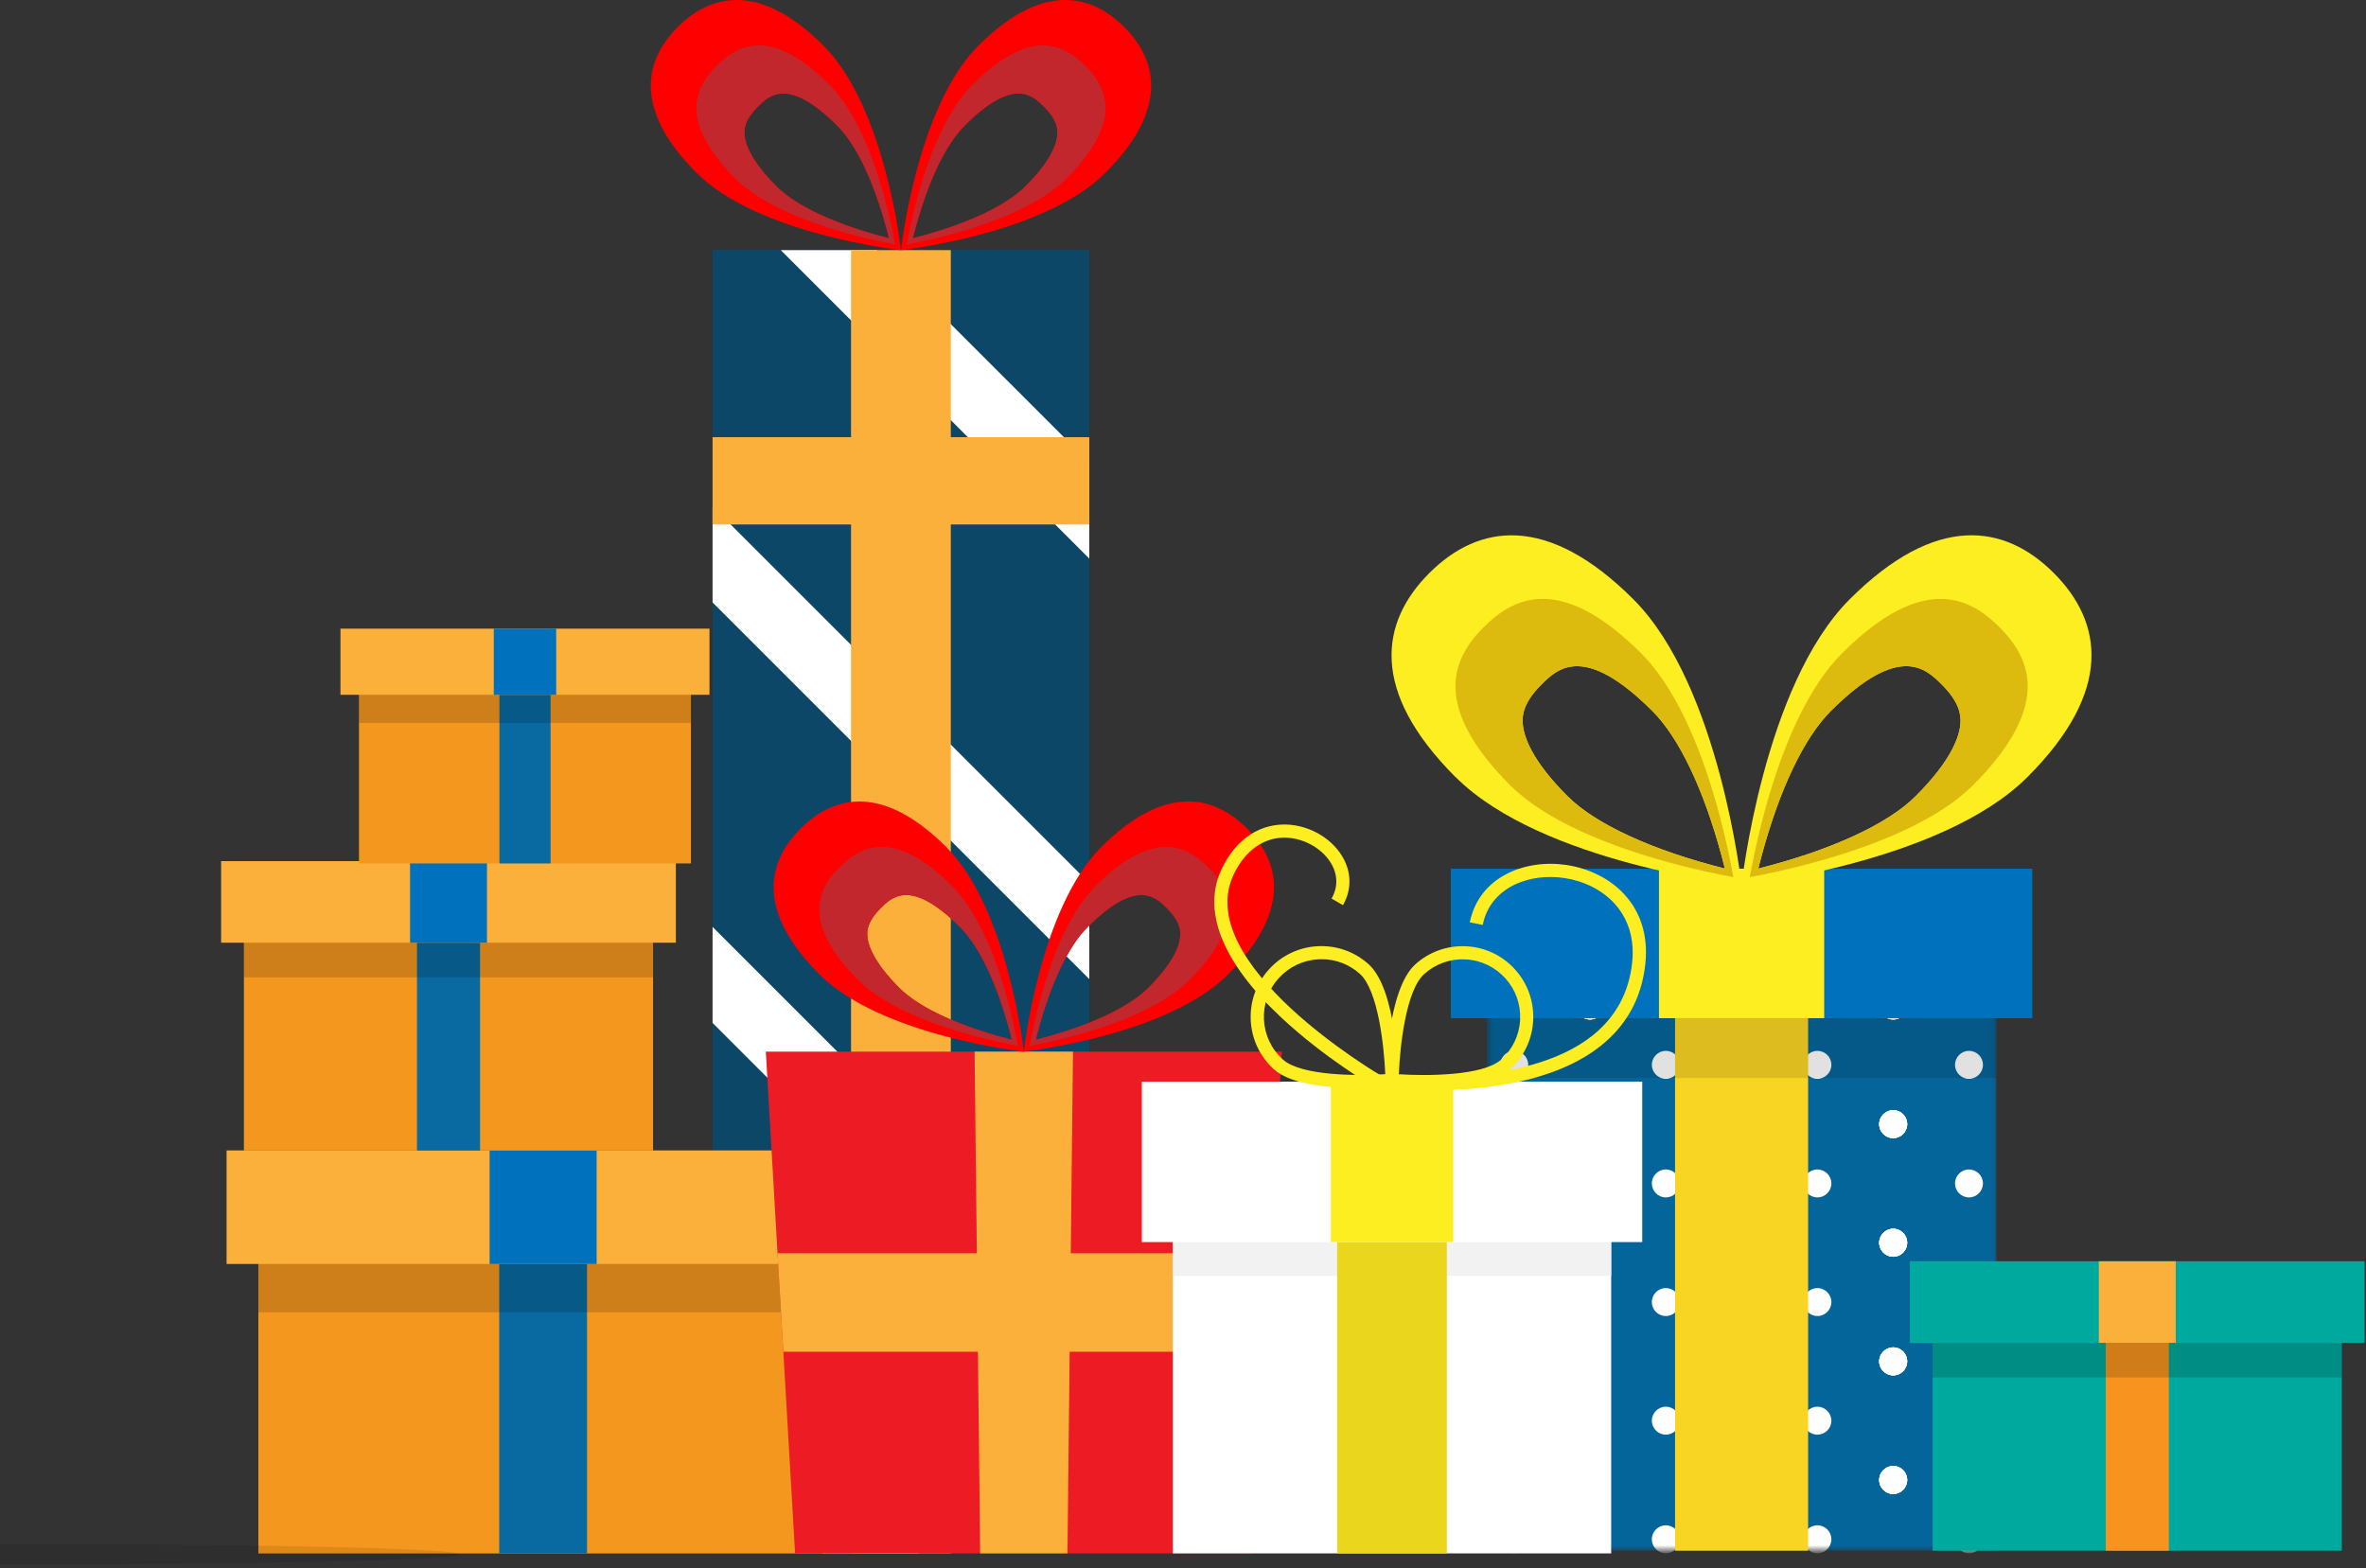 <svg width="359" height="238" viewBox="0 0 359 238" fill="none" xmlns="http://www.w3.org/2000/svg">
<rect x="0" y="0" width="359" height="238" fill="#333333" stroke="none"/>
<path d="M165.28 37.958H108.12V235.728H165.28V37.958Z" fill="#0C4768"/>
<path d="M165.28 70.198V84.768L118.47 37.958H133.04L165.28 70.198Z" fill="white"/>
<path d="M165.28 134.008V148.578L108.12 91.418V76.848L165.28 134.008Z" fill="white"/>
<path d="M165.28 197.818V212.398L108.12 155.228V140.658L165.28 197.818Z" fill="white"/>
<path d="M139.37 235.728H124.81L108.12 219.038V204.478L139.37 235.728Z" fill="white"/>
<path d="M144.27 37.958H129.13V235.728H144.27V37.958Z" fill="#FBB03B"/>
<path d="M165.28 66.338H108.12V79.588H165.28V66.338Z" fill="#FBB03B"/>
<path d="M170.57 4.098C165.24 -1.232 157.78 -2.402 148.43 6.948C139.08 16.298 136.71 37.958 136.71 37.958C136.71 37.958 158.37 35.588 167.72 26.228C177.07 16.878 175.9 9.418 170.57 4.088V4.098ZM160.44 20.338C160.36 21.838 159.45 24.428 155.58 28.288C152.51 31.358 146.32 34.178 138.51 36.148C138.62 35.688 138.74 35.238 138.86 34.788C140.81 27.538 143.47 21.948 146.36 19.068C153.82 11.598 156.71 14.488 158.44 16.218C160.34 18.118 160.49 19.478 160.44 20.338Z" fill="#FF0000"/>
<path d="M164.68 9.978C161.62 6.918 156.52 3.888 147.57 12.828C144.2 16.198 141.29 22.178 139.15 30.148C138.46 32.728 137.95 35.128 137.59 37.078C144.88 35.718 156.3 32.608 161.82 27.088C165.56 23.348 167.54 19.898 167.72 16.818C167.86 14.398 166.87 12.158 164.68 9.978ZM160.44 20.338C160.36 21.838 159.45 24.428 155.58 28.288C152.51 31.358 146.32 34.178 138.51 36.148C138.62 35.688 138.74 35.238 138.86 34.788C140.81 27.538 143.47 21.948 146.36 19.068C153.82 11.598 156.71 14.488 158.44 16.218C160.34 18.118 160.49 19.478 160.44 20.338Z" fill="#C1272D"/>
<path d="M124.98 6.948C115.63 -2.402 108.17 -1.232 102.84 4.098C97.51 9.428 96.35 16.888 105.7 26.238C115.05 35.588 136.71 37.968 136.71 37.968C136.71 37.968 134.34 16.308 124.98 6.958V6.948ZM114.96 16.218C116.69 14.488 119.57 11.608 127.04 19.068C129.93 21.958 132.59 27.538 134.54 34.788C134.66 35.238 134.78 35.688 134.89 36.148C127.08 34.178 120.89 31.358 117.82 28.288C113.96 24.428 113.04 21.828 112.96 20.338C112.91 19.478 113.06 18.108 114.96 16.218Z" fill="#FF0000"/>
<path d="M134.25 30.148C132.11 22.178 129.19 16.198 125.83 12.828C116.88 3.878 111.78 6.918 108.72 9.978C106.54 12.158 105.54 14.398 105.68 16.818C105.85 19.898 107.84 23.348 111.58 27.088C117.1 32.608 128.52 35.718 135.81 37.078C135.45 35.128 134.95 32.728 134.25 30.148ZM112.96 20.338C112.91 19.478 113.06 18.108 114.96 16.218C116.69 14.488 119.57 11.608 127.04 19.068C129.93 21.958 132.59 27.538 134.54 34.788C134.66 35.238 134.78 35.688 134.89 36.148C127.08 34.178 120.89 31.358 117.82 28.288C113.96 24.428 113.04 21.828 112.96 20.338Z" fill="#C1272D"/>
<mask id="mask0_223_7583" style="mask-type:luminance" maskUnits="userSpaceOnUse" x="225" y="149" width="78" height="87">
<path d="M302.93 149.788H225.57V235.318H302.93V149.788Z" fill="white"/>
</mask>
<g mask="url(#mask0_223_7583)">
<path d="M302.93 149.788H225.57V235.318H302.93V149.788Z" fill="#04659B"/>
<path d="M289.38 152.588C289.38 153.758 288.43 154.708 287.26 154.708C286.09 154.708 285.14 153.758 285.14 152.588C285.14 151.418 286.09 150.468 287.26 150.468C288.43 150.468 289.38 151.418 289.38 152.588Z" fill="white"/>
<path d="M289.38 170.588C289.38 171.758 288.43 172.708 287.26 172.708C286.09 172.708 285.14 171.758 285.14 170.588C285.14 169.418 286.09 168.468 287.26 168.468C288.43 168.468 289.38 169.418 289.38 170.588Z" fill="white"/>
<path d="M300.88 161.588C300.88 162.758 299.93 163.708 298.76 163.708C297.59 163.708 296.64 162.758 296.64 161.588C296.64 160.418 297.59 159.468 298.76 159.468C299.93 159.468 300.88 160.418 300.88 161.588Z" fill="white"/>
<path d="M289.38 152.588C289.38 153.758 288.43 154.708 287.26 154.708C286.09 154.708 285.14 153.758 285.14 152.588C285.14 151.418 286.09 150.468 287.26 150.468C288.43 150.468 289.38 151.418 289.38 152.588Z" fill="white"/>
<path d="M289.38 188.588C289.38 189.758 288.43 190.708 287.26 190.708C286.09 190.708 285.14 189.758 285.14 188.588C285.14 187.418 286.09 186.468 287.26 186.468C288.43 186.468 289.38 187.418 289.38 188.588Z" fill="white"/>
<path d="M300.88 179.588C300.88 180.758 299.93 181.708 298.76 181.708C297.59 181.708 296.64 180.758 296.64 179.588C296.64 178.418 297.59 177.468 298.76 177.468C299.93 177.468 300.88 178.418 300.88 179.588Z" fill="white"/>
<path d="M289.38 170.588C289.38 171.758 288.43 172.708 287.26 172.708C286.09 172.708 285.14 171.758 285.14 170.588C285.14 169.418 286.09 168.468 287.26 168.468C288.43 168.468 289.38 169.418 289.38 170.588Z" fill="white"/>
<path d="M289.38 206.588C289.38 207.758 288.43 208.708 287.26 208.708C286.09 208.708 285.14 207.758 285.14 206.588C285.14 205.418 286.09 204.468 287.26 204.468C288.43 204.468 289.38 205.418 289.38 206.588Z" fill="white"/>
<path d="M300.88 197.588C300.88 198.758 299.93 199.708 298.76 199.708C297.59 199.708 296.64 198.758 296.64 197.588C296.64 196.418 297.59 195.468 298.76 195.468C299.93 195.468 300.88 196.418 300.88 197.588Z" fill="white"/>
<path d="M289.38 188.588C289.38 189.758 288.43 190.708 287.26 190.708C286.09 190.708 285.14 189.758 285.14 188.588C285.14 187.418 286.09 186.468 287.26 186.468C288.43 186.468 289.38 187.418 289.38 188.588Z" fill="white"/>
<path d="M289.38 224.588C289.38 225.758 288.43 226.708 287.26 226.708C286.09 226.708 285.14 225.758 285.14 224.588C285.14 223.418 286.09 222.468 287.26 222.468C288.43 222.468 289.38 223.418 289.38 224.588Z" fill="white"/>
<path d="M300.88 215.588C300.88 216.758 299.93 217.708 298.76 217.708C297.59 217.708 296.64 216.758 296.64 215.588C296.64 214.418 297.59 213.468 298.76 213.468C299.93 213.468 300.88 214.418 300.88 215.588Z" fill="white"/>
<path d="M289.38 206.588C289.38 207.758 288.43 208.708 287.26 208.708C286.09 208.708 285.14 207.758 285.14 206.588C285.14 205.418 286.09 204.468 287.26 204.468C288.43 204.468 289.38 205.418 289.38 206.588Z" fill="white"/>
<path d="M300.88 233.588C300.88 234.758 299.93 235.708 298.76 235.708C297.59 235.708 296.64 234.758 296.64 233.588C296.64 232.418 297.59 231.468 298.76 231.468C299.93 231.468 300.88 232.418 300.88 233.588Z" fill="white"/>
<path d="M289.38 224.588C289.38 225.758 288.43 226.708 287.26 226.708C286.09 226.708 285.14 225.758 285.14 224.588C285.14 223.418 286.09 222.468 287.26 222.468C288.43 222.468 289.38 223.418 289.38 224.588Z" fill="white"/>
<path d="M289.38 152.588C289.38 153.758 288.43 154.708 287.26 154.708C286.09 154.708 285.14 153.758 285.14 152.588C285.14 151.418 286.09 150.468 287.26 150.468C288.43 150.468 289.38 151.418 289.38 152.588Z" fill="white"/>
<path d="M266.38 152.588C266.38 153.758 265.43 154.708 264.26 154.708C263.09 154.708 262.14 153.758 262.14 152.588C262.14 151.418 263.09 150.468 264.26 150.468C265.43 150.468 266.38 151.418 266.38 152.588Z" fill="white"/>
<path d="M289.38 170.588C289.38 171.758 288.43 172.708 287.26 172.708C286.09 172.708 285.14 171.758 285.14 170.588C285.14 169.418 286.09 168.468 287.26 168.468C288.43 168.468 289.38 169.418 289.38 170.588Z" fill="white"/>
<path d="M266.38 170.588C266.38 171.758 265.43 172.708 264.26 172.708C263.09 172.708 262.14 171.758 262.14 170.588C262.14 169.418 263.09 168.468 264.26 168.468C265.43 168.468 266.38 169.418 266.38 170.588Z" fill="white"/>
<path d="M277.88 161.588C277.88 162.758 276.93 163.708 275.76 163.708C274.59 163.708 273.64 162.758 273.64 161.588C273.64 160.418 274.59 159.468 275.76 159.468C276.93 159.468 277.88 160.418 277.88 161.588Z" fill="white"/>
<path d="M289.38 152.588C289.38 153.758 288.43 154.708 287.26 154.708C286.09 154.708 285.14 153.758 285.14 152.588C285.14 151.418 286.09 150.468 287.26 150.468C288.43 150.468 289.38 151.418 289.38 152.588Z" fill="white"/>
<path d="M266.38 152.588C266.38 153.758 265.43 154.708 264.26 154.708C263.09 154.708 262.14 153.758 262.14 152.588C262.14 151.418 263.09 150.468 264.26 150.468C265.43 150.468 266.38 151.418 266.38 152.588Z" fill="white"/>
<path d="M289.38 188.588C289.38 189.758 288.43 190.708 287.26 190.708C286.09 190.708 285.14 189.758 285.14 188.588C285.14 187.418 286.09 186.468 287.26 186.468C288.43 186.468 289.38 187.418 289.38 188.588Z" fill="white"/>
<path d="M266.38 188.588C266.38 189.758 265.43 190.708 264.26 190.708C263.09 190.708 262.14 189.758 262.14 188.588C262.14 187.418 263.09 186.468 264.26 186.468C265.43 186.468 266.38 187.418 266.38 188.588Z" fill="white"/>
<path d="M277.88 179.588C277.88 180.758 276.93 181.708 275.76 181.708C274.59 181.708 273.64 180.758 273.64 179.588C273.64 178.418 274.59 177.468 275.76 177.468C276.93 177.468 277.88 178.418 277.88 179.588Z" fill="white"/>
<path d="M289.38 170.588C289.38 171.758 288.43 172.708 287.26 172.708C286.09 172.708 285.14 171.758 285.14 170.588C285.14 169.418 286.09 168.468 287.26 168.468C288.43 168.468 289.38 169.418 289.38 170.588Z" fill="white"/>
<path d="M266.38 170.588C266.38 171.758 265.43 172.708 264.26 172.708C263.09 172.708 262.14 171.758 262.14 170.588C262.14 169.418 263.09 168.468 264.26 168.468C265.43 168.468 266.38 169.418 266.38 170.588Z" fill="white"/>
<path d="M289.38 206.588C289.38 207.758 288.43 208.708 287.26 208.708C286.09 208.708 285.14 207.758 285.14 206.588C285.14 205.418 286.09 204.468 287.26 204.468C288.43 204.468 289.38 205.418 289.38 206.588Z" fill="white"/>
<path d="M266.38 206.588C266.38 207.758 265.43 208.708 264.26 208.708C263.09 208.708 262.14 207.758 262.14 206.588C262.14 205.418 263.09 204.468 264.26 204.468C265.43 204.468 266.38 205.418 266.38 206.588Z" fill="white"/>
<path d="M277.88 197.588C277.88 198.758 276.93 199.708 275.76 199.708C274.59 199.708 273.64 198.758 273.64 197.588C273.64 196.418 274.59 195.468 275.76 195.468C276.93 195.468 277.88 196.418 277.88 197.588Z" fill="white"/>
<path d="M289.38 188.588C289.38 189.758 288.43 190.708 287.26 190.708C286.09 190.708 285.14 189.758 285.14 188.588C285.14 187.418 286.09 186.468 287.26 186.468C288.43 186.468 289.38 187.418 289.38 188.588Z" fill="white"/>
<path d="M266.38 188.588C266.38 189.758 265.43 190.708 264.26 190.708C263.09 190.708 262.14 189.758 262.14 188.588C262.14 187.418 263.09 186.468 264.26 186.468C265.43 186.468 266.38 187.418 266.38 188.588Z" fill="white"/>
<path d="M289.38 224.588C289.38 225.758 288.43 226.708 287.26 226.708C286.09 226.708 285.14 225.758 285.14 224.588C285.14 223.418 286.09 222.468 287.26 222.468C288.43 222.468 289.38 223.418 289.38 224.588Z" fill="white"/>
<path d="M266.38 224.588C266.38 225.758 265.43 226.708 264.26 226.708C263.09 226.708 262.14 225.758 262.14 224.588C262.14 223.418 263.09 222.468 264.26 222.468C265.43 222.468 266.38 223.418 266.38 224.588Z" fill="white"/>
<path d="M277.88 215.588C277.88 216.758 276.93 217.708 275.76 217.708C274.59 217.708 273.64 216.758 273.64 215.588C273.64 214.418 274.59 213.468 275.76 213.468C276.93 213.468 277.88 214.418 277.88 215.588Z" fill="white"/>
<path d="M289.38 206.588C289.38 207.758 288.43 208.708 287.26 208.708C286.09 208.708 285.14 207.758 285.14 206.588C285.14 205.418 286.09 204.468 287.26 204.468C288.43 204.468 289.38 205.418 289.38 206.588Z" fill="white"/>
<path d="M266.38 206.588C266.38 207.758 265.43 208.708 264.26 208.708C263.09 208.708 262.14 207.758 262.14 206.588C262.14 205.418 263.09 204.468 264.26 204.468C265.43 204.468 266.38 205.418 266.38 206.588Z" fill="white"/>
<path d="M277.88 233.588C277.88 234.758 276.93 235.708 275.76 235.708C274.59 235.708 273.64 234.758 273.64 233.588C273.64 232.418 274.59 231.468 275.76 231.468C276.93 231.468 277.88 232.418 277.88 233.588Z" fill="white"/>
<path d="M289.38 224.588C289.38 225.758 288.43 226.708 287.26 226.708C286.09 226.708 285.14 225.758 285.14 224.588C285.14 223.418 286.09 222.468 287.26 222.468C288.43 222.468 289.38 223.418 289.38 224.588Z" fill="white"/>
<path d="M266.38 224.588C266.38 225.758 265.43 226.708 264.26 226.708C263.09 226.708 262.14 225.758 262.14 224.588C262.14 223.418 263.09 222.468 264.26 222.468C265.43 222.468 266.38 223.418 266.38 224.588Z" fill="white"/>
<path d="M266.38 152.588C266.38 153.758 265.43 154.708 264.26 154.708C263.09 154.708 262.14 153.758 262.14 152.588C262.14 151.418 263.09 150.468 264.26 150.468C265.43 150.468 266.38 151.418 266.38 152.588Z" fill="white"/>
<path d="M243.38 152.588C243.38 153.758 242.43 154.708 241.26 154.708C240.09 154.708 239.14 153.758 239.14 152.588C239.14 151.418 240.09 150.468 241.26 150.468C242.43 150.468 243.38 151.418 243.38 152.588Z" fill="white"/>
<path d="M266.38 170.588C266.38 171.758 265.43 172.708 264.26 172.708C263.09 172.708 262.14 171.758 262.14 170.588C262.14 169.418 263.09 168.468 264.26 168.468C265.43 168.468 266.38 169.418 266.38 170.588Z" fill="white"/>
<path d="M243.38 170.588C243.38 171.758 242.43 172.708 241.26 172.708C240.09 172.708 239.14 171.758 239.14 170.588C239.14 169.418 240.09 168.468 241.26 168.468C242.43 168.468 243.38 169.418 243.38 170.588Z" fill="white"/>
<path d="M254.88 161.588C254.88 162.758 253.93 163.708 252.76 163.708C251.59 163.708 250.64 162.758 250.64 161.588C250.64 160.418 251.59 159.468 252.76 159.468C253.93 159.468 254.88 160.418 254.88 161.588Z" fill="white"/>
<path d="M266.38 152.588C266.38 153.758 265.43 154.708 264.26 154.708C263.09 154.708 262.14 153.758 262.14 152.588C262.14 151.418 263.09 150.468 264.26 150.468C265.43 150.468 266.38 151.418 266.38 152.588Z" fill="white"/>
<path d="M243.38 152.588C243.38 153.758 242.43 154.708 241.26 154.708C240.09 154.708 239.14 153.758 239.14 152.588C239.14 151.418 240.09 150.468 241.26 150.468C242.43 150.468 243.38 151.418 243.38 152.588Z" fill="white"/>
<path d="M266.38 188.588C266.38 189.758 265.43 190.708 264.26 190.708C263.09 190.708 262.14 189.758 262.14 188.588C262.14 187.418 263.09 186.468 264.26 186.468C265.43 186.468 266.38 187.418 266.38 188.588Z" fill="white"/>
<path d="M243.38 188.588C243.38 189.758 242.43 190.708 241.26 190.708C240.09 190.708 239.14 189.758 239.14 188.588C239.14 187.418 240.09 186.468 241.26 186.468C242.43 186.468 243.38 187.418 243.38 188.588Z" fill="white"/>
<path d="M254.88 179.588C254.88 180.758 253.93 181.708 252.76 181.708C251.59 181.708 250.64 180.758 250.64 179.588C250.64 178.418 251.59 177.468 252.76 177.468C253.93 177.468 254.88 178.418 254.88 179.588Z" fill="white"/>
<path d="M266.38 170.588C266.38 171.758 265.43 172.708 264.26 172.708C263.09 172.708 262.14 171.758 262.14 170.588C262.14 169.418 263.09 168.468 264.26 168.468C265.43 168.468 266.38 169.418 266.38 170.588Z" fill="white"/>
<path d="M243.38 170.588C243.38 171.758 242.43 172.708 241.26 172.708C240.09 172.708 239.14 171.758 239.14 170.588C239.14 169.418 240.09 168.468 241.26 168.468C242.43 168.468 243.38 169.418 243.38 170.588Z" fill="white"/>
<path d="M266.38 206.588C266.38 207.758 265.43 208.708 264.26 208.708C263.09 208.708 262.14 207.758 262.14 206.588C262.14 205.418 263.09 204.468 264.26 204.468C265.43 204.468 266.38 205.418 266.38 206.588Z" fill="white"/>
<path d="M243.38 206.588C243.38 207.758 242.43 208.708 241.26 208.708C240.09 208.708 239.14 207.758 239.14 206.588C239.14 205.418 240.09 204.468 241.26 204.468C242.43 204.468 243.38 205.418 243.38 206.588Z" fill="white"/>
<path d="M254.88 197.588C254.88 198.758 253.93 199.708 252.76 199.708C251.59 199.708 250.64 198.758 250.64 197.588C250.64 196.418 251.59 195.468 252.76 195.468C253.93 195.468 254.88 196.418 254.88 197.588Z" fill="white"/>
<path d="M266.38 188.588C266.38 189.758 265.43 190.708 264.26 190.708C263.09 190.708 262.14 189.758 262.14 188.588C262.14 187.418 263.09 186.468 264.26 186.468C265.43 186.468 266.38 187.418 266.38 188.588Z" fill="white"/>
<path d="M243.38 188.588C243.38 189.758 242.43 190.708 241.26 190.708C240.09 190.708 239.14 189.758 239.14 188.588C239.14 187.418 240.09 186.468 241.26 186.468C242.43 186.468 243.38 187.418 243.38 188.588Z" fill="white"/>
<path d="M266.38 224.588C266.38 225.758 265.43 226.708 264.26 226.708C263.09 226.708 262.14 225.758 262.14 224.588C262.14 223.418 263.09 222.468 264.26 222.468C265.43 222.468 266.38 223.418 266.38 224.588Z" fill="white"/>
<path d="M243.38 224.588C243.38 225.758 242.43 226.708 241.26 226.708C240.09 226.708 239.14 225.758 239.14 224.588C239.14 223.418 240.09 222.468 241.26 222.468C242.43 222.468 243.38 223.418 243.38 224.588Z" fill="white"/>
<path d="M254.88 215.588C254.88 216.758 253.93 217.708 252.76 217.708C251.59 217.708 250.64 216.758 250.64 215.588C250.64 214.418 251.59 213.468 252.76 213.468C253.93 213.468 254.88 214.418 254.88 215.588Z" fill="white"/>
<path d="M266.38 206.588C266.38 207.758 265.43 208.708 264.26 208.708C263.09 208.708 262.14 207.758 262.14 206.588C262.14 205.418 263.09 204.468 264.26 204.468C265.43 204.468 266.38 205.418 266.38 206.588Z" fill="white"/>
<path d="M243.38 206.588C243.38 207.758 242.43 208.708 241.26 208.708C240.09 208.708 239.14 207.758 239.14 206.588C239.14 205.418 240.09 204.468 241.26 204.468C242.43 204.468 243.38 205.418 243.38 206.588Z" fill="white"/>
<path d="M254.88 233.588C254.88 234.758 253.93 235.708 252.76 235.708C251.59 235.708 250.64 234.758 250.64 233.588C250.64 232.418 251.59 231.468 252.76 231.468C253.93 231.468 254.88 232.418 254.88 233.588Z" fill="white"/>
<path d="M266.38 224.588C266.38 225.758 265.43 226.708 264.26 226.708C263.09 226.708 262.14 225.758 262.14 224.588C262.14 223.418 263.09 222.468 264.26 222.468C265.43 222.468 266.38 223.418 266.38 224.588Z" fill="white"/>
<path d="M243.38 224.588C243.38 225.758 242.43 226.708 241.26 226.708C240.09 226.708 239.14 225.758 239.14 224.588C239.14 223.418 240.09 222.468 241.26 222.468C242.43 222.468 243.38 223.418 243.38 224.588Z" fill="white"/>
<path d="M243.38 152.588C243.38 153.758 242.43 154.708 241.26 154.708C240.09 154.708 239.14 153.758 239.14 152.588C239.14 151.418 240.09 150.468 241.26 150.468C242.43 150.468 243.38 151.418 243.38 152.588Z" fill="white"/>
<path d="M243.38 170.588C243.38 171.758 242.43 172.708 241.26 172.708C240.09 172.708 239.14 171.758 239.14 170.588C239.14 169.418 240.09 168.468 241.26 168.468C242.43 168.468 243.38 169.418 243.38 170.588Z" fill="white"/>
<path d="M231.88 161.588C231.88 162.758 230.93 163.708 229.76 163.708C228.59 163.708 227.64 162.758 227.64 161.588C227.64 160.418 228.59 159.468 229.76 159.468C230.93 159.468 231.88 160.418 231.88 161.588Z" fill="white"/>
<path d="M243.38 152.588C243.38 153.758 242.43 154.708 241.26 154.708C240.09 154.708 239.14 153.758 239.14 152.588C239.14 151.418 240.09 150.468 241.26 150.468C242.43 150.468 243.38 151.418 243.38 152.588Z" fill="white"/>
<path d="M243.38 188.588C243.38 189.758 242.43 190.708 241.26 190.708C240.09 190.708 239.14 189.758 239.14 188.588C239.14 187.418 240.09 186.468 241.26 186.468C242.43 186.468 243.38 187.418 243.38 188.588Z" fill="white"/>
<path d="M231.88 179.588C231.88 180.758 230.93 181.708 229.76 181.708C228.59 181.708 227.64 180.758 227.64 179.588C227.64 178.418 228.59 177.468 229.76 177.468C230.93 177.468 231.88 178.418 231.88 179.588Z" fill="white"/>
<path d="M243.38 170.588C243.38 171.758 242.43 172.708 241.26 172.708C240.09 172.708 239.14 171.758 239.14 170.588C239.14 169.418 240.09 168.468 241.26 168.468C242.43 168.468 243.38 169.418 243.38 170.588Z" fill="white"/>
<path d="M243.38 206.588C243.38 207.758 242.43 208.708 241.26 208.708C240.09 208.708 239.14 207.758 239.14 206.588C239.14 205.418 240.09 204.468 241.26 204.468C242.43 204.468 243.38 205.418 243.38 206.588Z" fill="white"/>
<path d="M231.88 197.588C231.88 198.758 230.93 199.708 229.76 199.708C228.59 199.708 227.64 198.758 227.64 197.588C227.64 196.418 228.59 195.468 229.76 195.468C230.93 195.468 231.88 196.418 231.88 197.588Z" fill="white"/>
<path d="M243.38 188.588C243.38 189.758 242.43 190.708 241.26 190.708C240.09 190.708 239.14 189.758 239.14 188.588C239.14 187.418 240.09 186.468 241.26 186.468C242.43 186.468 243.38 187.418 243.38 188.588Z" fill="white"/>
<path d="M243.38 224.588C243.38 225.758 242.43 226.708 241.26 226.708C240.09 226.708 239.14 225.758 239.14 224.588C239.14 223.418 240.09 222.468 241.26 222.468C242.43 222.468 243.38 223.418 243.38 224.588Z" fill="white"/>
<path d="M231.88 215.588C231.88 216.758 230.93 217.708 229.76 217.708C228.59 217.708 227.64 216.758 227.64 215.588C227.64 214.418 228.59 213.468 229.76 213.468C230.93 213.468 231.88 214.418 231.88 215.588Z" fill="white"/>
<path d="M243.38 206.588C243.38 207.758 242.43 208.708 241.26 208.708C240.09 208.708 239.14 207.758 239.14 206.588C239.14 205.418 240.09 204.468 241.26 204.468C242.43 204.468 243.38 205.418 243.38 206.588Z" fill="white"/>
<path d="M231.88 233.588C231.88 234.758 230.93 235.708 229.76 235.708C228.59 235.708 227.64 234.758 227.64 233.588C227.64 232.418 228.59 231.468 229.76 231.468C230.93 231.468 231.88 232.418 231.88 233.588Z" fill="white"/>
<path d="M243.38 224.588C243.38 225.758 242.43 226.708 241.26 226.708C240.09 226.708 239.14 225.758 239.14 224.588C239.14 223.418 240.09 222.468 241.26 222.468C242.43 222.468 243.38 223.418 243.38 224.588Z" fill="white"/>
</g>
<path d="M274.35 149.788H254.16V235.318H274.35V149.788Z" fill="#F9D523"/>
<path opacity="0.12" d="M302.93 149.788H225.57V163.578H302.93V149.788Z" fill="black"/>
<path d="M308.37 131.828H220.14V154.508H308.37V131.828Z" fill="#0071BC"/>
<path d="M276.79 131.828H251.72V154.508H276.79V131.828Z" fill="#FCEE21"/>
<path d="M311.63 86.958C304.18 79.508 293.74 77.868 280.65 90.948C267.57 104.028 264.25 134.328 264.25 134.328C264.25 134.328 294.55 131.008 307.63 117.918C320.71 104.838 319.07 94.398 311.62 86.948L311.63 86.958ZM297.47 109.688C297.35 111.778 296.08 115.408 290.67 120.818C286.38 125.108 277.72 129.058 266.79 131.808C266.95 131.168 267.11 130.538 267.28 129.908C270.01 119.758 273.74 111.948 277.78 107.908C288.22 97.468 292.26 101.498 294.67 103.918C297.32 106.568 297.54 108.478 297.47 109.688Z" fill="#FCEE21"/>
<path d="M303.4 95.188C299.12 90.908 291.98 86.668 279.46 99.178C274.75 103.888 270.67 112.258 267.68 123.408C266.71 127.008 266 130.378 265.5 133.108C275.7 131.208 291.67 126.848 299.4 119.128C304.63 113.898 307.41 109.068 307.65 104.758C307.85 101.378 306.45 98.238 303.4 95.188ZM297.47 109.688C297.35 111.778 296.08 115.408 290.67 120.818C286.38 125.108 277.72 129.058 266.79 131.808C266.95 131.168 267.11 130.538 267.28 129.908C270.01 119.758 273.74 111.948 277.78 107.908C288.22 97.468 292.26 101.498 294.67 103.918C297.32 106.568 297.54 108.478 297.47 109.688Z" fill="#DDBA0E"/>
<path d="M220.87 117.928C233.95 131.008 264.25 134.338 264.25 134.338C264.25 134.338 260.93 104.038 247.85 90.958C234.77 77.878 224.33 79.508 216.87 86.968C209.42 94.418 207.78 104.858 220.86 117.938L220.87 117.928ZM233.84 103.918C236.25 101.508 240.29 97.468 250.73 107.908C254.77 111.948 258.5 119.758 261.23 129.908C261.4 130.528 261.56 131.168 261.72 131.808C250.79 129.058 242.13 125.108 237.84 120.818C232.44 115.418 231.16 111.788 231.04 109.688C230.97 108.488 231.18 106.578 233.84 103.918Z" fill="#FCEE21"/>
<path d="M220.86 104.758C221.1 109.068 223.88 113.888 229.11 119.128C236.84 126.848 252.81 131.208 263.01 133.108C262.51 130.388 261.8 127.018 260.83 123.408C257.84 112.268 253.76 103.888 249.05 99.178C236.53 86.658 229.4 90.908 225.11 95.188C222.05 98.238 220.66 101.378 220.86 104.758ZM233.84 103.918C236.25 101.508 240.29 97.468 250.73 107.908C254.77 111.948 258.5 119.758 261.23 129.908C261.4 130.528 261.56 131.168 261.72 131.808C250.79 129.058 242.13 125.108 237.84 120.818C232.44 115.418 231.16 111.788 231.04 109.688C230.97 108.488 231.18 106.578 233.84 103.918Z" fill="#DDBA0E"/>
<path d="M125.63 180.348H39.2V235.738H125.63V180.348Z" fill="#F4971E"/>
<path d="M89.07 180.348H75.75V235.738H89.07V180.348Z" fill="#086AA0"/>
<path opacity="0.16" d="M125.63 180.348H39.2V199.138H125.63V180.348Z" fill="black"/>
<path d="M130.45 174.578H34.38V191.808H130.45V174.578Z" fill="#FBB03B"/>
<path d="M90.53 174.578H74.29V191.808H90.53V174.578Z" fill="#0071BC"/>
<path d="M99.09 134.818H37.01V174.598H99.09V134.818Z" fill="#F4971E"/>
<path d="M72.84 134.818H63.27V174.598H72.84V134.818Z" fill="#086AA0"/>
<path opacity="0.16" d="M99.09 134.818H37.01V148.308H99.09V134.818Z" fill="black"/>
<path d="M102.55 130.678H33.55V143.058H102.55V130.678Z" fill="#FBB03B"/>
<path d="M73.89 130.678H62.22V143.058H73.89V130.678Z" fill="#0071BC"/>
<path d="M355.33 195.538H293.25V235.318H355.33V195.538Z" fill="#00A99D"/>
<path d="M329.08 195.538H319.51V235.318H329.08V195.538Z" fill="#F7931E"/>
<path opacity="0.16" d="M355.33 195.538H293.25V209.028H355.33V195.538Z" fill="black"/>
<path d="M358.79 191.398H289.79V203.778H358.79V191.398Z" fill="#00A99D"/>
<path d="M330.13 191.398H318.46V203.778H330.13V191.398Z" fill="#FBB03B"/>
<path d="M104.84 98.748H54.47V131.028H104.84V98.748Z" fill="#F4971E"/>
<path d="M83.54 98.748H75.78V131.028H83.54V98.748Z" fill="#086AA0"/>
<path opacity="0.16" d="M104.84 98.748H54.47V109.698H104.84V98.748Z" fill="black"/>
<path d="M107.65 95.398H51.66V105.438H107.65V95.398Z" fill="#FBB03B"/>
<path d="M84.39 95.398H74.92V105.438H84.39V95.398Z" fill="#0071BC"/>
<path d="M194.49 159.588L192.71 190.188L191.83 205.128L190.05 235.728H120.64L118.86 205.128L117.98 190.188L116.2 159.588H194.49Z" fill="#ED1C24"/>
<path d="M161.97 235.728H148.72L147.88 159.588H162.81L161.97 235.728Z" fill="#FBB03B"/>
<path d="M192.71 190.188L191.83 205.128H118.86L117.98 190.188H192.71Z" fill="#FBB03B"/>
<path d="M189.21 125.718C183.88 120.388 176.42 119.218 167.07 128.568C157.72 137.918 155.35 159.578 155.35 159.578C155.35 159.578 177.01 157.208 186.36 147.848C195.71 138.498 194.54 131.038 189.21 125.708V125.718ZM179.09 141.968C179.01 143.468 178.1 146.058 174.23 149.918C171.16 152.988 164.97 155.808 157.16 157.778C157.27 157.318 157.39 156.868 157.51 156.418C159.46 149.168 162.12 143.578 165.01 140.698C172.47 133.228 175.36 136.118 177.09 137.848C178.99 139.748 179.14 141.108 179.09 141.968Z" fill="#FF0000"/>
<path d="M183.33 131.608C180.27 128.548 175.17 125.518 166.22 134.458C162.85 137.828 159.94 143.808 157.8 151.778C157.11 154.358 156.6 156.758 156.24 158.708C163.53 157.348 174.95 154.238 180.47 148.718C184.21 144.978 186.19 141.528 186.37 138.448C186.51 136.028 185.52 133.788 183.33 131.608ZM179.09 141.968C179.01 143.468 178.1 146.058 174.23 149.918C171.16 152.988 164.97 155.808 157.16 157.778C157.27 157.318 157.39 156.868 157.51 156.418C159.46 149.168 162.12 143.578 165.01 140.698C172.47 133.228 175.36 136.118 177.09 137.848C178.99 139.748 179.14 141.108 179.09 141.968Z" fill="#C1272D"/>
<path d="M143.62 128.578C134.27 119.228 126.81 120.398 121.48 125.728C116.15 131.058 114.99 138.518 124.34 147.868C133.69 157.218 155.35 159.598 155.35 159.598C155.35 159.598 152.98 137.938 143.62 128.588V128.578ZM133.6 137.848C135.33 136.118 138.21 133.238 145.68 140.698C148.57 143.588 151.23 149.168 153.18 156.418C153.3 156.868 153.42 157.318 153.53 157.778C145.72 155.808 139.53 152.988 136.46 149.918C132.6 146.058 131.68 143.458 131.6 141.968C131.55 141.108 131.7 139.738 133.6 137.848Z" fill="#FF0000"/>
<path d="M152.89 151.778C150.75 143.808 147.83 137.828 144.47 134.458C135.52 125.508 130.42 128.548 127.36 131.608C125.18 133.788 124.18 136.028 124.32 138.448C124.49 141.528 126.48 144.978 130.22 148.718C135.74 154.238 147.16 157.348 154.45 158.708C154.09 156.758 153.59 154.358 152.89 151.778ZM131.6 141.968C131.55 141.108 131.7 139.738 133.6 137.848C135.33 136.118 138.21 133.238 145.68 140.698C148.57 143.588 151.23 149.168 153.18 156.418C153.3 156.868 153.42 157.318 153.53 157.778C145.72 155.808 139.53 152.988 136.46 149.918C132.6 146.058 131.68 143.458 131.6 141.968Z" fill="#C1272D"/>
<path d="M244.47 169.218H177.96V235.728H244.47V169.218Z" fill="white"/>
<path d="M244.47 169.218H177.96V193.618H244.47V169.218Z" fill="#F2F2F2"/>
<path d="M219.53 169.218H202.89V235.728H219.53V169.218Z" fill="#EAD61C"/>
<path d="M249.18 164.138H173.25V188.488H249.18V164.138Z" fill="white"/>
<path d="M220.5 164.138H201.93V188.488H220.5V164.138Z" fill="#FCEE21"/>
<path d="M217.65 165.448C213.96 165.448 211.38 165.168 211.09 165.128L211.32 163.138C211.52 163.158 231.38 165.348 241.67 157.118C245.15 154.328 247.17 150.618 247.65 146.078C248.47 138.418 243.1 134.118 237.41 133.248C232.1 132.428 226.13 134.618 224.98 140.358L223.02 139.968C224.42 132.998 231.47 130.318 237.72 131.268C244.35 132.278 250.61 137.318 249.65 146.288C249.11 151.378 246.84 155.548 242.92 158.678C235.75 164.408 224.67 165.438 217.65 165.438V165.448Z" fill="#FCEE21"/>
<path d="M216.03 165.138C213.36 165.138 211.33 164.958 211.12 164.948L210.2 164.868V163.938C210.22 163.378 210.48 150.178 214.75 146.338C216.88 144.418 219.63 143.458 222.49 143.598C225.35 143.748 227.99 145.008 229.9 147.138C233.86 151.538 233.5 158.338 229.1 162.298C226.45 164.678 220.39 165.148 216.03 165.148V165.138ZM212.24 163.018C216.36 163.288 224.99 163.288 227.77 160.798C229.5 159.238 230.53 157.098 230.65 154.768C230.77 152.438 229.98 150.198 228.42 148.468C226.86 146.738 224.72 145.708 222.39 145.588C220.05 145.468 217.82 146.258 216.09 147.818C213.31 150.318 212.41 158.898 212.25 163.028L212.24 163.018Z" fill="#FCEE21"/>
<path d="M206.39 165.138C202.03 165.138 195.97 164.668 193.32 162.288C191.19 160.368 189.93 157.738 189.78 154.878C189.63 152.018 190.6 149.268 192.52 147.128C194.44 144.998 197.07 143.738 199.93 143.588C202.79 143.438 205.54 144.408 207.67 146.328C211.94 150.168 212.19 163.368 212.2 163.928V164.858L211.29 164.938C211.08 164.958 209.05 165.128 206.38 165.128L206.39 165.138ZM200.51 145.568C200.35 145.568 200.2 145.568 200.04 145.578C197.71 145.698 195.57 146.728 194.01 148.458C190.79 152.038 191.08 157.568 194.66 160.788C197.44 163.288 206.07 163.278 210.19 163.008C210.02 158.888 209.12 150.298 206.35 147.798C204.73 146.338 202.68 145.558 200.52 145.558L200.51 145.568Z" fill="#FCEE21"/>
<path d="M208.64 165.028C208.33 164.848 200.94 160.538 194.33 154.338C185.33 145.898 182.28 138.038 185.49 131.608C187.5 127.578 190.71 125.278 194.51 125.128C198.14 124.988 201.82 126.908 203.65 129.928C205.08 132.298 205.13 135.008 203.77 137.358L202.04 136.358C203.04 134.628 203 132.718 201.94 130.958C200.5 128.588 197.48 127.008 194.6 127.118C191.56 127.238 188.96 129.148 187.29 132.498C180.45 146.168 209.36 163.118 209.65 163.288L208.65 165.018L208.64 165.028Z" fill="#FCEE21"/>
<path opacity="0.1" d="M4.38 237.398C40.488 237.398 69.76 236.709 69.76 235.858C69.76 235.008 40.488 234.318 4.38 234.318C-31.728 234.318 -61 235.008 -61 235.858C-61 236.709 -31.728 237.398 4.38 237.398Z" fill="black"/>
</svg>
